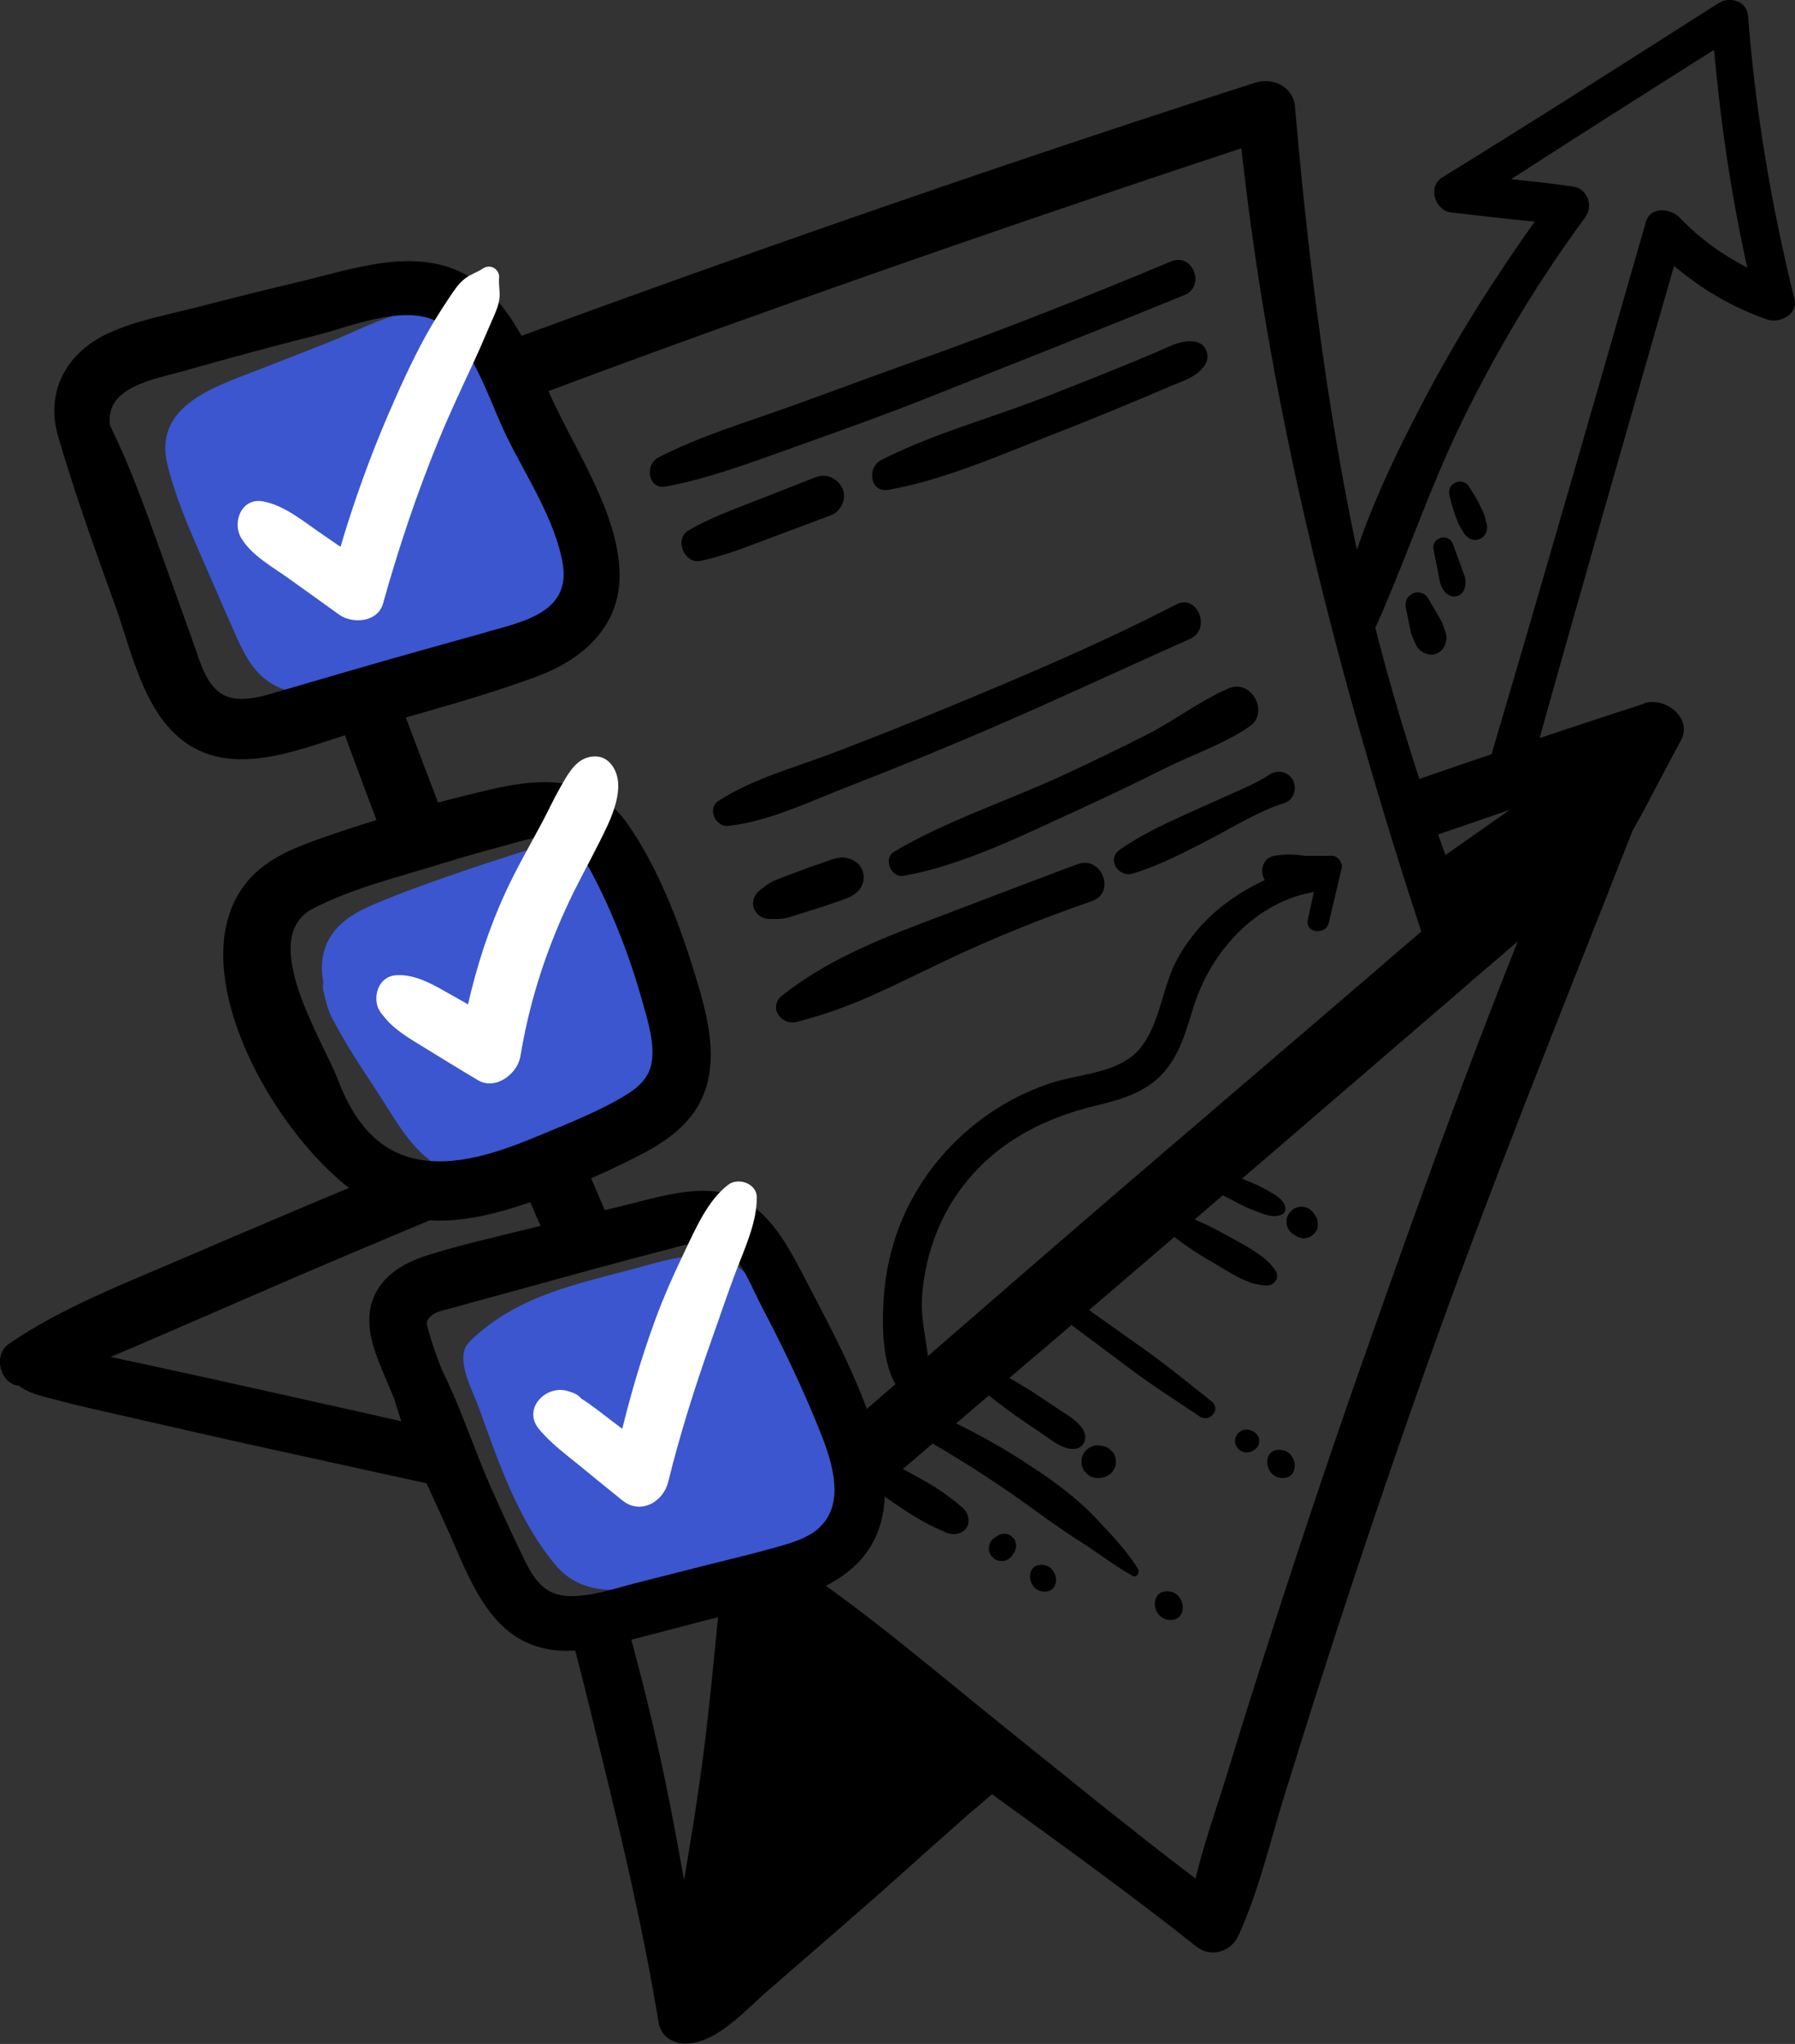 <svg width="245" height="279" viewBox="0 0 245 279" fill="none" xmlns="http://www.w3.org/2000/svg">
<rect x="0" y="0" width="245" height="279" fill="#333333" stroke="none"/>
<g clip-path="url(#clip0_189_1537)">
<path d="M220.026 105.745C218.832 104.877 217.389 105.094 216.412 106.163C212.348 110.627 208.268 115.09 204.204 119.538C203.304 120.53 203.521 122.173 204.39 123.072C205.227 123.94 206.949 124.327 207.927 123.397C208.097 123.227 208.268 123.056 208.454 122.886C209.431 121.956 210.331 121.041 211.262 120.158C211.417 120.034 211.572 119.91 211.712 119.786C212.627 118.949 213.526 118.081 214.442 117.244C216.443 115.385 218.32 113.37 220.243 111.433C220.864 110.797 220.91 109.836 220.631 108.999C221.205 107.93 221.065 106.489 220.042 105.745H220.026Z" fill="black"/>
<path d="M224.416 96.043C213.433 99.607 202.466 103.28 191.53 107.077C191.592 107.155 191.639 107.279 191.67 107.387C191.887 108.085 192.058 108.798 192.228 109.495C192.988 111.154 193.469 112.998 193.919 114.718C197.999 113.308 202.047 111.913 206.081 110.534C202.404 113.122 198.697 115.726 194.974 118.345C195.346 120.282 195.672 122.188 195.672 124.157C195.672 124.498 195.61 124.777 195.501 125.055C196.82 124.157 198.138 123.258 199.488 122.359C198.836 122.948 198.2 123.537 197.58 124.079C192.973 128.031 188.366 131.968 183.79 135.92C174.063 144.258 164.337 152.596 154.596 160.934C145.04 169.133 135.547 177.393 126.038 185.638C122.129 189.032 118.173 192.411 114.295 195.836C114.714 197.603 115.024 199.37 115.226 201.121C115.505 203.446 115.334 205.894 114.295 207.971C115.272 207.15 116.265 206.344 117.273 205.523C121.942 201.679 126.518 197.696 131.126 193.759C140.883 185.452 150.624 177.161 160.351 168.792C169.875 160.593 179.431 152.363 188.955 144.165C193.733 140.073 198.48 135.966 203.257 131.844C204.576 130.728 205.863 129.627 207.167 128.496C199.829 146.862 193.112 165.552 186.566 184.166C182.068 196.905 177.771 209.692 173.645 222.54C171.566 228.971 169.534 235.403 167.579 241.85C166.121 246.593 164.368 251.475 163.174 256.419C154.037 249.491 145.164 242.207 136.245 235.047C126.999 227.608 117.677 219.548 107.671 213.008C107.873 212.9 108.043 212.776 108.23 212.636C106.709 213.086 105.112 213.365 103.591 213.706C101.683 214.124 99.775 214.574 97.836 215.023C97.976 215.441 98.178 215.86 98.457 216.263C97.495 225.608 96.735 234.969 95.339 244.284C94.749 248.406 94.051 252.544 93.369 256.667C92.252 250.328 91.058 243.974 89.63 237.743C88.281 231.73 86.73 225.779 85.101 219.858C84.93 219.239 84.76 218.65 84.589 218.03C83.581 218.247 82.541 218.479 81.533 218.681C79.966 218.991 78.353 219.192 76.786 219.022C76.957 219.579 77.128 220.168 77.298 220.757C78.989 226.91 80.478 233.078 81.998 239.293C85.008 251.506 87.847 263.641 89.894 276.071C90.142 277.497 91.073 278.38 92.174 278.705C92.392 278.783 92.593 278.907 92.841 278.922C97.34 279.403 101.42 274.676 104.507 271.995C108.214 268.771 111.89 265.563 115.613 262.339C119.212 259.224 122.78 256.047 126.317 252.854C128.054 251.304 129.776 249.801 131.513 248.251C132.754 247.135 134.119 246.066 135.391 244.904C144.807 251.723 154.254 258.527 163.329 265.733C165.268 267.252 167.998 266.431 169.006 264.277C171.783 258.263 173.334 251.444 175.304 245.105C177.305 238.673 179.322 232.211 181.401 225.81C185.62 212.76 190.025 199.757 194.602 186.816C203.366 162.081 213.232 137.826 222.818 113.416C225.13 109.325 227.208 105.109 229.396 101.142C231.133 97.996 227.286 95.082 224.416 95.996V96.043ZM62.019 195.666C54.123 193.837 46.196 192.07 38.269 190.303C31.941 188.877 25.627 187.498 19.298 186.119C17.886 185.84 16.49 185.53 15.079 185.22C18.445 183.84 21.764 182.353 25.084 180.927C32.173 177.874 39.216 174.774 46.305 171.767C55.86 167.722 65.447 163.708 75.049 159.803C74.708 158.966 74.428 158.113 74.149 157.307C70.69 158.547 67.355 159.214 63.927 159.214C61.988 159.214 59.94 159.214 58.078 158.594C57.737 158.485 56.062 158.919 55.721 158.78C52.99 159.896 51.61 160.469 48.895 161.616C40.969 164.933 33.042 168.296 25.146 171.69C17.111 175.177 8.424 178.463 1.195 183.453C-1.023 184.972 0.047 188.986 2.607 189.156C3.925 190.226 5.663 190.536 7.602 191.063C10.89 191.962 14.241 192.659 17.53 193.418C23.859 194.875 30.172 196.317 36.532 197.711C46.057 199.788 55.55 201.927 65.106 203.942C64.237 201.756 63.399 199.556 62.608 197.339C62.407 196.782 62.22 196.224 62.019 195.619V195.666Z" fill="black"/>
<path d="M113.193 209.025C111.735 210.932 109.517 211.722 107.268 212.249C101.73 213.597 96.192 214.884 90.638 216.092C85.488 217.208 79.625 218.185 75.824 213.628C70.705 207.506 68.037 199.571 65.369 192.179C64.594 190.024 62.577 186.398 63.446 184.12C63.663 183.546 64.113 183.097 64.562 182.678C70.907 176.758 78.818 175.27 86.9 173.085C91.786 171.767 97.573 169.799 101.761 173.813C103.591 175.549 104.77 177.858 106.058 179.997C107.407 182.182 108.695 184.429 109.874 186.708C112.232 191.233 114.093 196.115 114.713 201.23C115.055 203.895 114.962 206.825 113.193 209.041V209.025Z" fill="#3B56CE"/>
<path d="M119.583 196.131C117.505 189.079 113.906 182.244 110.509 175.75C107.174 169.365 104.04 162.422 95.772 162.546C92.003 162.608 88.202 163.832 84.557 164.7C80.338 165.707 76.118 166.73 71.914 167.784C67.369 168.916 62.747 169.954 58.279 171.364C54.851 172.449 51.547 174.464 50.647 178.184C49.685 182.105 51.795 185.995 53.222 189.544C53.424 190.04 53.641 190.52 53.843 191.016C55.58 197.215 58.667 203.353 61.211 209.025C63.941 215.131 66.625 223.067 73.869 224.911C77.126 225.748 80.446 225.205 83.673 224.43C87.814 223.439 91.925 222.307 96.051 221.238C102.675 219.517 111.315 218.665 116.559 213.845C121.647 209.165 121.414 202.268 119.599 196.115L119.583 196.131ZM111.967 208.405C110.307 210.017 107.779 210.683 105.622 211.288C102.536 212.156 99.418 212.884 96.3 213.675C93.182 214.465 90.079 215.255 86.961 216.046C84.029 216.79 80.88 217.906 77.825 217.875C74.381 217.844 72.907 215.643 71.527 212.807C69.975 209.599 68.471 206.359 67.028 203.089C64.717 197.851 62.902 192.179 60.327 187.002C59.66 185.313 59.039 183.608 58.558 181.903C58.217 180.648 58 180.338 58.946 179.532C59.66 178.943 61.087 178.726 61.956 178.478C65.229 177.533 68.533 176.68 71.821 175.766C78.197 173.984 84.572 172.248 90.979 170.589C93.321 169.985 96.703 168.776 98.906 170.326C101.248 171.984 102.644 175.828 103.932 178.277C106.755 183.639 109.392 189.141 111.672 194.751C113.27 198.688 115.612 204.856 111.967 208.374V208.405Z" fill="black"/>
<path d="M87.816 150.457C85.939 151.883 83.627 152.735 81.549 153.851C79.547 154.952 77.562 156.006 75.53 157.028C71.062 159.338 65.773 161.771 60.778 159.617C56.558 157.757 54.231 153.247 51.843 149.589C50.385 147.311 48.864 145.095 47.484 142.801C46.786 141.654 46.134 140.445 45.483 139.267C44.754 137.95 44.521 136.819 44.164 135.362C44.025 134.912 44.056 134.463 44.133 134.014C43.606 131.379 44.102 128.62 46.15 126.512C48.011 124.575 50.617 123.599 53.068 122.607C55.736 121.506 58.466 120.561 61.197 119.6C63.663 118.732 66.176 117.895 68.673 117.105C71 116.377 73.451 115.369 75.918 115.416C81.006 115.524 83.782 120.701 85.985 124.622C88.312 128.806 89.941 133.208 90.98 137.873C92.019 142.538 91.942 147.311 87.8 150.457H87.816Z" fill="#3B56CE"/>
<path d="M94.563 132.03C92.469 125.412 89.724 118.345 85.752 112.595C81.068 105.807 74.103 106.086 66.828 107.791C59.009 109.635 51.253 111.789 43.683 114.47C40.317 115.664 36.935 116.997 34.407 119.6C22.463 131.952 40.317 160.5 53.006 165.351C60.002 168.032 67.293 165.956 74.025 163.507C77.624 162.19 81.161 160.702 84.605 159.028C87.909 157.432 91.368 155.758 93.834 152.953C99.108 146.97 96.689 138.818 94.548 132.045L94.563 132.03ZM88.917 145.172C88.451 147.637 86.357 148.985 84.31 150.132C81.642 151.62 78.772 152.86 75.949 154.022C70.566 156.269 64.408 158.997 58.435 158.454C51.874 157.85 48.321 153.185 46.119 147.373C44.149 142.15 34.981 128.031 42.721 124.017C47.918 121.321 54.108 119.786 59.692 118.066C62.686 117.136 65.711 116.268 68.751 115.462C71.202 114.811 74.677 113.525 77.128 114.749C79.067 115.71 80.215 118.081 81.161 119.91C82.557 122.591 83.782 125.397 84.868 128.217C85.97 131.054 86.916 133.936 87.722 136.85C88.421 139.392 89.429 142.507 88.917 145.157V145.172Z" fill="black"/>
<path d="M77.84 82.404C76.273 84.729 73.791 85.519 71.263 86.418C65.648 88.356 60.017 90.401 54.37 92.23C49.375 93.827 42.736 96.182 37.679 93.656C34.98 92.308 33.599 89.844 32.389 87.193C31.21 84.559 30.063 81.893 28.899 79.212C26.696 74.128 24.23 68.936 22.88 63.543C20.879 55.592 28.806 52.973 34.747 50.679C38.175 49.362 41.573 48.014 45.001 46.665C50.26 44.62 57.302 40.203 62.84 43.411C67.447 46.107 69.945 52.586 72.147 57.204C74.676 62.536 76.785 68.069 78.275 73.803C79.035 76.701 79.593 79.723 77.825 82.389L77.84 82.404Z" fill="#3B56CE"/>
<path d="M75.84 55.515C72.877 49.3 69.961 41.008 63.57 37.49C56.574 33.647 48.073 36.746 40.907 38.451C36.331 39.536 31.785 40.667 27.24 41.845C23.114 42.915 18.662 43.705 14.784 45.487C9.06 48.138 6.144 53.438 7.943 59.606C10.208 67.356 12.969 75.043 15.715 82.637C18.011 89.007 19.717 97.934 25.937 101.777C32.887 106.07 41.806 101.886 48.833 99.824C57.024 97.407 65.431 95.268 73.436 92.277C79.873 89.859 84.899 85.163 84.558 77.848C84.201 70.114 79.113 62.349 75.856 55.515H75.84ZM66.44 86.279C60.204 88.015 53.968 89.751 47.748 91.564C44.754 92.432 41.76 93.315 38.75 94.183C36.113 94.942 32.344 96.353 29.893 94.462C27.938 92.959 27.178 89.936 26.387 87.736C25.115 84.187 23.843 80.653 22.571 77.104C20.291 70.75 18.026 64.209 15.032 58.118C14.194 52.803 21.066 51.78 25.053 50.648C31.134 48.913 37.23 47.27 43.358 45.72C48.213 44.48 56.543 40.9 60.948 44.743C64.951 48.246 66.859 54.848 69.123 59.513C71.76 64.922 75.825 71.013 76.817 77.011C77.903 83.567 71.373 84.884 66.424 86.263L66.44 86.279Z" fill="black"/>
<path d="M61.599 114.238C58.823 114.718 56.062 116.113 53.626 117.833C50.927 110.782 48.29 103.745 45.73 96.632C47.561 96.151 49.391 95.485 51.036 94.942C51.997 94.632 52.944 94.291 53.905 93.966C56.434 100.754 58.993 107.496 61.599 114.238Z" fill="black"/>
<path d="M82.556 169.102C80.338 169.768 77.98 170.698 75.839 171.938C74.148 168.203 72.488 164.406 70.891 160.624C71.852 160.004 72.799 159.384 73.791 158.764C75.42 157.788 77.002 156.796 78.461 155.618C80.322 159.973 82.168 164.328 84.029 168.668C83.549 168.807 83.052 168.947 82.571 169.086L82.556 169.102Z" fill="black"/>
<path d="M194.26 128C182.828 93.16 173.412 56.832 169.44 20.241C148.313 27.231 127.263 34.422 106.29 41.923C95.044 45.906 83.86 50.013 72.675 54.198C71.977 52.632 71.217 51.051 70.535 49.502C70.085 48.432 69.185 47.394 68.037 47.006C68.627 46.774 69.247 46.557 69.837 46.34C80.959 42.233 92.128 38.219 103.312 34.267C125.882 26.301 148.561 18.598 171.38 11.267C173.706 10.539 176.499 11.825 176.747 14.491C178.376 33.337 180.656 52.121 184.301 70.672C188.009 89.379 193.717 107.76 200.574 125.536C202.14 129.628 195.594 132.138 194.245 128H194.26Z" fill="black"/>
<path d="M109.702 211.66C111.269 210.482 112.789 209.211 114.309 207.956C113.999 208.653 113.549 209.335 112.991 209.955C111.703 211.381 110.044 212.14 108.244 212.683C108.725 212.404 109.221 212.063 109.702 211.675V211.66Z" fill="black"/>
<path d="M99.388 161.725C96.642 163.817 94.998 167.583 93.54 170.636C92.004 173.844 90.546 177.068 89.336 180.415C87.583 185.235 86.156 190.086 84.93 195.03C84.573 194.751 84.201 194.472 83.844 194.209C82.402 193.124 80.913 191.9 79.346 190.908C79.051 190.567 78.694 190.288 78.167 190.102C77.965 190.04 77.764 189.962 77.562 189.9C74.63 188.924 71.279 192.21 73.513 194.999C75.08 196.937 77.221 198.517 79.16 200.098C81.068 201.679 83.007 203.229 84.93 204.794C87.397 206.809 90.515 205.042 91.197 202.299C92.811 195.774 94.858 189.265 97.107 182.942C98.224 179.811 99.264 176.665 100.443 173.565C101.652 170.388 103.312 166.87 103.297 163.429C103.297 161.539 100.753 160.671 99.388 161.725Z" fill="white"/>
<path d="M83.439 104.35C82.617 103.296 81.407 103.048 80.182 103.405C78.336 103.947 77.312 106.024 76.412 107.589C75.528 109.139 74.784 110.782 73.946 112.347C72.286 115.447 70.533 118.484 69.06 121.662C66.779 126.574 65.088 131.797 63.879 137.098C63.118 136.664 62.374 136.23 61.614 135.811C59.302 134.51 56.821 132.96 54.106 133.115C51.825 133.239 50.957 135.625 51.546 137.439C51.546 137.578 51.655 137.671 51.717 137.78C51.856 138.09 52.043 138.353 52.275 138.601C53.672 140.476 55.843 141.732 57.829 142.941C60.295 144.459 62.762 145.978 65.244 147.451C67.663 148.876 70.642 146.552 71.03 144.196C72.177 137.175 74.287 130.48 77.234 124.017C78.631 120.933 80.29 117.988 81.811 114.966C83.238 112.115 85.751 107.326 83.455 104.365L83.439 104.35Z" fill="white"/>
<path d="M68.13 37.955C68.208 36.762 66.967 35.971 65.943 36.638C65.121 37.18 64.221 37.428 63.43 38.048C62.592 38.715 62.034 39.567 61.444 40.435C60.25 42.233 59.117 44 58.078 45.89C56.139 49.44 54.479 53.128 52.882 56.832C50.384 62.66 48.275 68.58 46.475 74.64C45.56 74.02 44.66 73.384 43.745 72.764C41.325 71.106 38.843 68.998 35.911 68.44C32.995 67.882 31.63 71.261 32.917 73.431C34.329 75.818 37.183 77.367 39.386 78.948C41.697 80.606 44.009 82.249 46.304 83.908C48.104 85.194 51.563 84.962 52.277 82.389C54.417 74.748 56.946 67.185 59.971 59.854C61.46 56.243 63.135 52.71 64.779 49.16C65.602 47.378 66.346 45.596 67.122 43.814C67.541 42.853 67.99 41.923 68.146 40.884C68.301 39.877 68.037 38.947 68.115 37.955H68.13Z" fill="white"/>
<path d="M159.854 35.677C148.328 40.497 136.741 45.1 124.967 49.269C119.196 51.315 113.457 53.485 107.686 55.546C101.714 57.685 95.571 59.529 89.909 62.412C87.97 63.404 88.405 66.875 90.902 66.41C96.905 65.279 102.614 63.093 108.369 61.048C114.357 58.909 120.344 56.786 126.255 54.446C138.059 49.749 149.895 45.084 161.653 40.28C164.601 39.071 162.801 34.453 159.854 35.677Z" fill="black"/>
<path d="M115.009 66.72C114.404 65.341 112.837 64.55 111.379 65.124C108.493 66.255 105.593 67.387 102.707 68.518C99.745 69.68 96.72 70.796 93.959 72.408C91.988 73.57 93.385 77.011 95.587 76.562C98.721 75.926 101.715 74.717 104.693 73.601C107.594 72.516 110.51 71.416 113.411 70.331C114.776 69.82 115.614 68.084 115.009 66.705V66.72Z" fill="black"/>
<path d="M163.096 46.634C161.173 46.355 159.59 47.316 157.853 48.06C156.007 48.835 154.161 49.61 152.315 50.354C148.856 51.764 145.381 53.128 141.906 54.477C134.74 57.22 127.108 59.312 120.267 62.799C118.297 63.806 118.731 67.309 121.275 66.86C128.876 65.496 136.229 62.226 143.411 59.42C147.01 58.01 150.593 56.569 154.161 55.081C155.883 54.368 157.605 53.64 159.311 52.896C161.095 52.121 163.251 51.578 164.399 49.92C165.268 48.68 164.694 46.867 163.081 46.634H163.096Z" fill="black"/>
<path d="M160.568 82.497C150.423 87.736 139.813 92.246 129.264 96.601C124.161 98.709 119.026 100.754 113.861 102.723C108.633 104.722 102.831 106.241 98.1 109.294C96.456 110.348 97.619 112.936 99.45 112.735C105.019 112.099 110.494 109.418 115.676 107.403C120.826 105.404 125.945 103.327 131.048 101.188C141.612 96.756 151.943 91.874 162.398 87.224C165.423 85.876 163.422 81.025 160.552 82.497H160.568Z" fill="black"/>
<path d="M117.707 118.794C117.335 117.833 116.544 117.353 115.582 117.105C114.45 116.826 112.961 117.554 111.859 117.911C110.944 118.205 110.06 118.531 109.16 118.872C108.276 119.213 107.376 119.538 106.492 119.879C105.887 120.112 105.313 120.329 104.786 120.716C104.414 120.98 104.057 121.259 103.684 121.537C102.94 122.095 102.552 123.196 102.94 124.079C103.359 125.025 104.212 125.474 105.22 125.443C105.686 125.443 106.151 125.443 106.616 125.412C107.252 125.381 107.857 125.149 108.462 124.963C109.377 124.684 110.293 124.389 111.192 124.11C112.108 123.831 113.007 123.537 113.907 123.211C115.086 122.777 116.498 122.467 117.304 121.429C117.894 120.685 118.049 119.678 117.707 118.779V118.794Z" fill="black"/>
<path d="M167.671 93.981C163.793 95.64 160.303 98.368 156.518 100.289C152.717 102.211 148.886 104.071 145.023 105.853C137.438 109.356 129.263 111.99 122.065 116.237C120.483 117.167 121.6 119.879 123.368 119.554C131.667 118.019 139.656 113.974 147.288 110.487C151.166 108.72 154.997 106.876 158.813 104.97C162.63 103.048 167.019 101.591 170.541 99.173C173.317 97.267 170.82 92.618 167.686 93.966L167.671 93.981Z" fill="black"/>
<path d="M147.071 117.957C140.153 120.546 133.25 123.196 126.347 125.815C119.367 128.465 112.65 131.239 106.771 135.873C104.816 137.408 106.538 140.043 108.756 139.485C112.308 138.57 115.473 137.454 118.839 135.966C122.221 134.463 125.525 132.805 128.876 131.209C135.437 128.078 142.185 125.381 149.057 122.994C152.346 121.848 150.36 116.749 147.102 117.957H147.071Z" fill="black"/>
<path d="M176.467 106.473C175.816 105.295 174.342 105.001 173.241 105.745C171.643 106.814 169.921 107.527 168.168 108.317L163.049 110.611C159.528 112.192 155.991 113.788 152.827 115.989C150.996 117.26 152.656 119.848 154.611 119.244C158.271 118.128 161.653 116.346 165.05 114.594C168.401 112.859 171.752 110.735 175.35 109.588C176.622 109.185 177.057 107.574 176.467 106.489V106.473Z" fill="black"/>
<path d="M181.834 116.826C180.562 116.81 179.29 116.826 178.018 116.81C176.746 116.609 175.443 116.578 174.047 116.795C172.263 117.058 171.906 118.965 172.635 120.127C167.796 122.39 163.607 125.722 160.815 130.681C158.705 134.416 158.442 139.19 155.96 142.662C153.167 146.552 147.506 146.49 143.333 147.869C135.359 150.519 128.534 156.238 124.516 163.6C122.221 167.8 120.871 172.62 120.607 177.409C120.39 181.345 120.344 187.219 123.182 190.257C124.284 191.45 126.486 191.233 126.735 189.373C127.278 185.375 125.556 181.128 125.85 176.99C126.176 172.542 127.479 168.11 129.806 164.282C134.382 156.78 141.595 152.782 149.925 150.829C153.152 150.07 156.285 149.093 158.612 146.629C161.11 143.979 161.932 140.461 163.018 137.098C165.407 129.751 171.472 123.103 179.337 121.754C179.057 123.01 178.778 124.281 178.499 125.536C178.096 127.365 180.95 127.737 181.369 125.939C181.958 123.459 182.548 120.979 183.122 118.515C183.292 117.787 182.61 116.826 181.834 116.81V116.826Z" fill="black"/>
<path d="M244.922 40.838C241.804 28.176 239.586 15.188 238.593 2.17C238.438 0.155 236.111 -0.558 234.575 0.418C222.026 8.416 209.507 16.428 196.834 24.224C194.833 25.448 195.841 28.718 198.028 28.982C201.844 29.447 205.645 29.881 209.476 30.253C203.954 38.002 198.835 46.076 194.414 54.507C189.372 64.085 184.378 74.702 182.47 85.411C181.958 88.263 186.084 89.27 187.247 86.744C191.684 77.073 194.926 66.968 199.626 57.375C204.388 47.642 209.911 38.42 216.348 29.695C217.527 28.114 216.689 25.727 214.657 25.448C211.85 25.061 209.057 24.735 206.25 24.456C215.449 18.52 224.694 12.647 233.955 6.804C234.839 16.831 236.312 26.719 238.484 36.529C235.103 34.794 232 32.577 229.316 29.757C228.106 28.47 225.283 28.067 224.647 30.299C217.574 54.91 210.516 79.537 203.24 104.102C202.061 108.085 207.646 109.712 208.778 105.636C215.216 82.482 221.871 59.389 228.494 36.297C232.248 39.474 236.452 41.954 241.183 43.612C242.874 44.201 245.449 42.946 244.922 40.822V40.838Z" fill="black"/>
<path d="M197.254 86.17C197.207 86.046 197.161 85.922 197.13 85.798C197.052 85.581 196.975 85.364 196.897 85.147C196.757 84.76 196.525 84.403 196.308 84.032C195.827 83.195 195.346 82.373 194.865 81.552C194.756 81.443 194.663 81.335 194.555 81.226C194.384 81.071 194.182 80.978 193.965 80.932C193.624 80.839 193.236 80.823 192.91 80.978C192.631 81.102 192.399 81.273 192.197 81.505C191.949 81.8 191.763 82.358 191.84 82.745C192.026 83.691 192.228 84.621 192.414 85.566C192.492 85.969 192.569 86.387 192.724 86.775C192.817 86.992 192.895 87.209 192.988 87.41C193.205 87.953 193.422 88.449 193.903 88.82C194.508 89.285 195.346 89.518 196.075 89.224C196.664 88.991 197.068 88.495 197.269 87.922C197.487 87.302 197.471 86.79 197.269 86.17H197.254Z" fill="black"/>
<path d="M199.891 78.623C199.736 78.127 199.534 77.646 199.364 77.15C199.007 76.174 198.65 75.198 198.293 74.221C198.061 73.57 197.316 73.229 196.68 73.4C196.06 73.555 195.501 74.206 195.641 74.888C195.842 75.91 196.044 76.918 196.246 77.941C196.339 78.452 196.432 78.964 196.54 79.46C196.758 80.467 197.642 81.676 198.836 81.381C200 81.102 200.217 79.584 199.907 78.623H199.891Z" fill="black"/>
<path d="M202.745 70.843C202.683 70.626 202.637 70.393 202.544 70.176C202.373 69.758 202.171 69.355 201.985 68.952C201.566 68.037 200.977 67.185 200.449 66.332C200.263 66.038 199.813 65.775 199.457 65.744C199.131 65.713 198.836 65.759 198.541 65.93C198.262 66.085 197.998 66.332 197.89 66.642C197.75 67.03 197.766 67.371 197.874 67.758C198.107 68.611 198.293 69.51 198.619 70.331C198.774 70.734 198.929 71.137 199.1 71.524C199.239 71.85 199.441 72.144 199.627 72.454C199.736 72.64 199.844 72.857 200 73.028C200.263 73.307 200.511 73.524 200.899 73.632C201.225 73.725 201.613 73.741 201.939 73.586C202.652 73.276 203.024 72.625 202.978 71.85C202.962 71.524 202.823 71.183 202.73 70.858L202.745 70.843Z" fill="black"/>
<path d="M130.845 205.337C129.34 204.112 127.758 203.012 126.052 202.067C124.268 201.075 122.499 200.098 120.716 199.106C119.785 198.595 118.544 199.168 118.047 199.99C117.536 200.842 117.66 202.144 118.544 202.749C121.6 204.825 124.609 207.166 127.991 208.684C128.379 208.855 128.751 209.041 129.139 209.196C129.93 209.521 130.736 209.506 131.466 209.025C132.071 208.622 132.288 207.863 132.164 207.166C132.008 206.313 131.466 205.848 130.83 205.337H130.845Z" fill="black"/>
<path d="M138.601 210.405C138.524 210.188 138.415 210.017 138.244 209.878C138.151 209.754 138.043 209.661 137.903 209.599C137.732 209.475 137.531 209.397 137.298 209.366C137.158 209.366 137.019 209.366 136.879 209.366C136.584 209.397 136.336 209.506 136.088 209.676C135.948 209.769 135.824 209.847 135.685 209.94C135.421 210.126 135.235 210.374 135.111 210.668C135.064 210.808 135.033 210.963 134.987 211.102C134.94 211.397 134.987 211.691 135.095 211.985C135.173 212.202 135.297 212.404 135.468 212.543C135.623 212.729 135.809 212.869 136.026 212.946C136.243 213.039 136.46 213.086 136.693 213.07C136.926 213.086 137.143 213.07 137.345 212.962C137.639 212.853 137.888 212.667 138.074 212.419C138.167 212.28 138.244 212.156 138.337 212.016C138.492 211.846 138.586 211.644 138.617 211.427C138.694 211.226 138.71 211.025 138.679 210.808C138.648 210.668 138.617 210.529 138.57 210.405H138.601Z" fill="black"/>
<path d="M142.154 213.597C139.781 213.597 140.23 217.255 142.573 217.255C144.915 217.255 144.496 213.597 142.154 213.597Z" fill="black"/>
<path d="M155.324 214.155C153.742 211.598 151.648 209.444 149.6 207.258C147.537 205.058 145.04 203.089 142.573 201.385C137.501 197.866 132.211 194.922 126.549 192.489C124.362 191.543 123.137 194.705 125.138 195.821C130.272 198.688 135.314 201.896 140.091 205.321C142.418 206.995 144.776 208.731 147.196 210.265C149.678 211.83 152.005 213.644 154.564 215.101C155.154 215.441 155.604 214.62 155.309 214.155H155.324Z" fill="black"/>
<path d="M148.033 195.635C147.831 194.906 147.164 194.271 146.59 193.791C146.094 193.372 145.504 193.047 144.961 192.675C143.906 191.962 142.836 191.249 141.781 190.551C139.563 189.064 137.221 187.777 134.909 186.429C134.227 186.026 133.265 186.475 132.908 187.095C132.52 187.777 132.629 188.676 133.28 189.172C135.328 190.768 137.345 192.38 139.485 193.837C140.54 194.55 141.595 195.278 142.65 195.991C143.829 196.797 145.225 197.944 146.761 197.758C147.862 197.619 148.312 196.596 148.048 195.619L148.033 195.635Z" fill="black"/>
<path d="M152.238 198.998C152.191 198.719 152.082 198.455 151.896 198.238C151.757 198.099 151.633 197.959 151.493 197.82C151.183 197.572 150.841 197.432 150.454 197.37C149.787 197.247 149.414 197.293 149.042 197.432C148.871 197.525 148.701 197.618 148.53 197.711C148.204 197.959 147.956 198.269 147.786 198.641C147.661 198.905 147.599 199.199 147.63 199.494C147.599 199.788 147.646 200.067 147.77 200.331C147.863 200.625 148.034 200.858 148.251 201.059C148.437 201.292 148.685 201.478 148.98 201.586C149.337 201.741 149.725 201.787 150.112 201.756C150.686 201.664 150.95 201.586 151.183 201.416C151.446 201.292 151.679 201.121 151.85 200.873C151.943 200.703 152.051 200.532 152.144 200.377C152.269 200.114 152.315 199.835 152.3 199.556C152.331 199.37 152.3 199.184 152.238 199.013V198.998Z" fill="black"/>
<path d="M159.31 217.208C156.766 217.208 157.247 221.129 159.76 221.129C162.273 221.129 161.823 217.208 159.31 217.208Z" fill="black"/>
<path d="M165.361 191.28C162.382 188.924 159.45 186.506 156.364 184.305C153.261 182.105 150.174 179.904 147.072 177.703C145.489 176.587 143.612 178.897 145.195 180.074C148.235 182.353 151.276 184.615 154.316 186.894C157.356 189.172 160.583 191.218 163.732 193.341C165.128 194.271 166.71 192.349 165.376 191.28H165.361Z" fill="black"/>
<path d="M171.829 196.363C171.829 196.239 171.767 196.115 171.69 196.022C171.643 195.898 171.566 195.805 171.457 195.712C171.333 195.557 171.178 195.449 170.992 195.371C170.511 195.139 170.247 195.108 169.968 195.139C169.689 195.17 169.44 195.263 169.223 195.433C168.991 195.604 168.82 195.821 168.696 196.084C168.603 196.27 168.572 196.472 168.587 196.673C168.572 196.875 168.587 197.076 168.68 197.262C168.789 197.525 168.944 197.742 169.177 197.928C169.394 198.099 169.658 198.207 169.937 198.254C170.216 198.285 170.48 198.254 170.728 198.161C171.069 197.975 171.178 197.913 171.286 197.866L171.566 197.603L171.767 197.262C171.845 197.091 171.876 196.906 171.876 196.72C171.891 196.596 171.876 196.472 171.829 196.348V196.363Z" fill="black"/>
<path d="M174.621 197.897C172.123 197.897 172.589 201.757 175.071 201.757C177.553 201.757 177.103 197.897 174.621 197.897Z" fill="black"/>
<path d="M174.063 173.41C173.319 172.232 172.28 171.504 171.132 170.744C169.968 169.969 168.712 169.334 167.486 168.652C166.338 168.017 165.222 167.412 164.027 166.885C162.848 166.374 161.654 165.862 160.475 165.336C158.939 164.669 157.527 166.901 158.939 167.908C159.978 168.652 161.033 169.412 162.073 170.155C163.22 170.977 164.415 171.674 165.625 172.372C167.812 173.643 170.216 175.394 172.822 175.471C173.97 175.502 174.715 174.402 174.079 173.395L174.063 173.41Z" fill="black"/>
<path d="M173.319 162.67C172.605 162.267 171.892 161.864 171.131 161.554C169.565 160.919 167.998 160.268 166.431 159.632C165.718 159.338 164.771 159.663 164.492 160.423C164.198 161.213 164.539 161.988 165.283 162.36L169.828 164.654C170.558 165.026 171.333 165.305 172.093 165.584C172.993 165.909 174.017 166.203 174.932 165.801C175.382 165.599 175.552 165.15 175.413 164.7C175.118 163.708 174.172 163.15 173.319 162.685V162.67Z" fill="black"/>
<path d="M179.507 165.909C179.429 165.785 179.367 165.676 179.289 165.552C179.072 165.258 178.777 165.026 178.436 164.871L177.924 164.731C177.567 164.685 177.226 164.731 176.9 164.855C176.637 164.948 176.42 165.088 176.233 165.305C176.016 165.475 175.861 165.692 175.753 165.971C175.644 166.219 175.582 166.482 175.613 166.746C175.582 167.009 175.628 167.273 175.737 167.521C175.877 167.862 176.078 168.156 176.373 168.373C176.497 168.451 176.606 168.513 176.73 168.59C176.931 168.761 177.164 168.869 177.428 168.931C177.661 169.024 177.909 169.04 178.172 169.009C178.328 168.962 178.498 168.931 178.653 168.885C178.902 168.792 179.119 168.652 179.289 168.466C179.429 168.358 179.538 168.218 179.615 168.063C179.77 167.846 179.863 167.614 179.879 167.35C179.879 167.18 179.879 167.025 179.879 166.854C179.832 166.513 179.724 166.203 179.522 165.924L179.507 165.909Z" fill="black"/>
</g>
<defs>
<clipPath id="clip0_189_1537">
<rect width="245" height="279" fill="white"/>
</clipPath>
</defs>
</svg>
